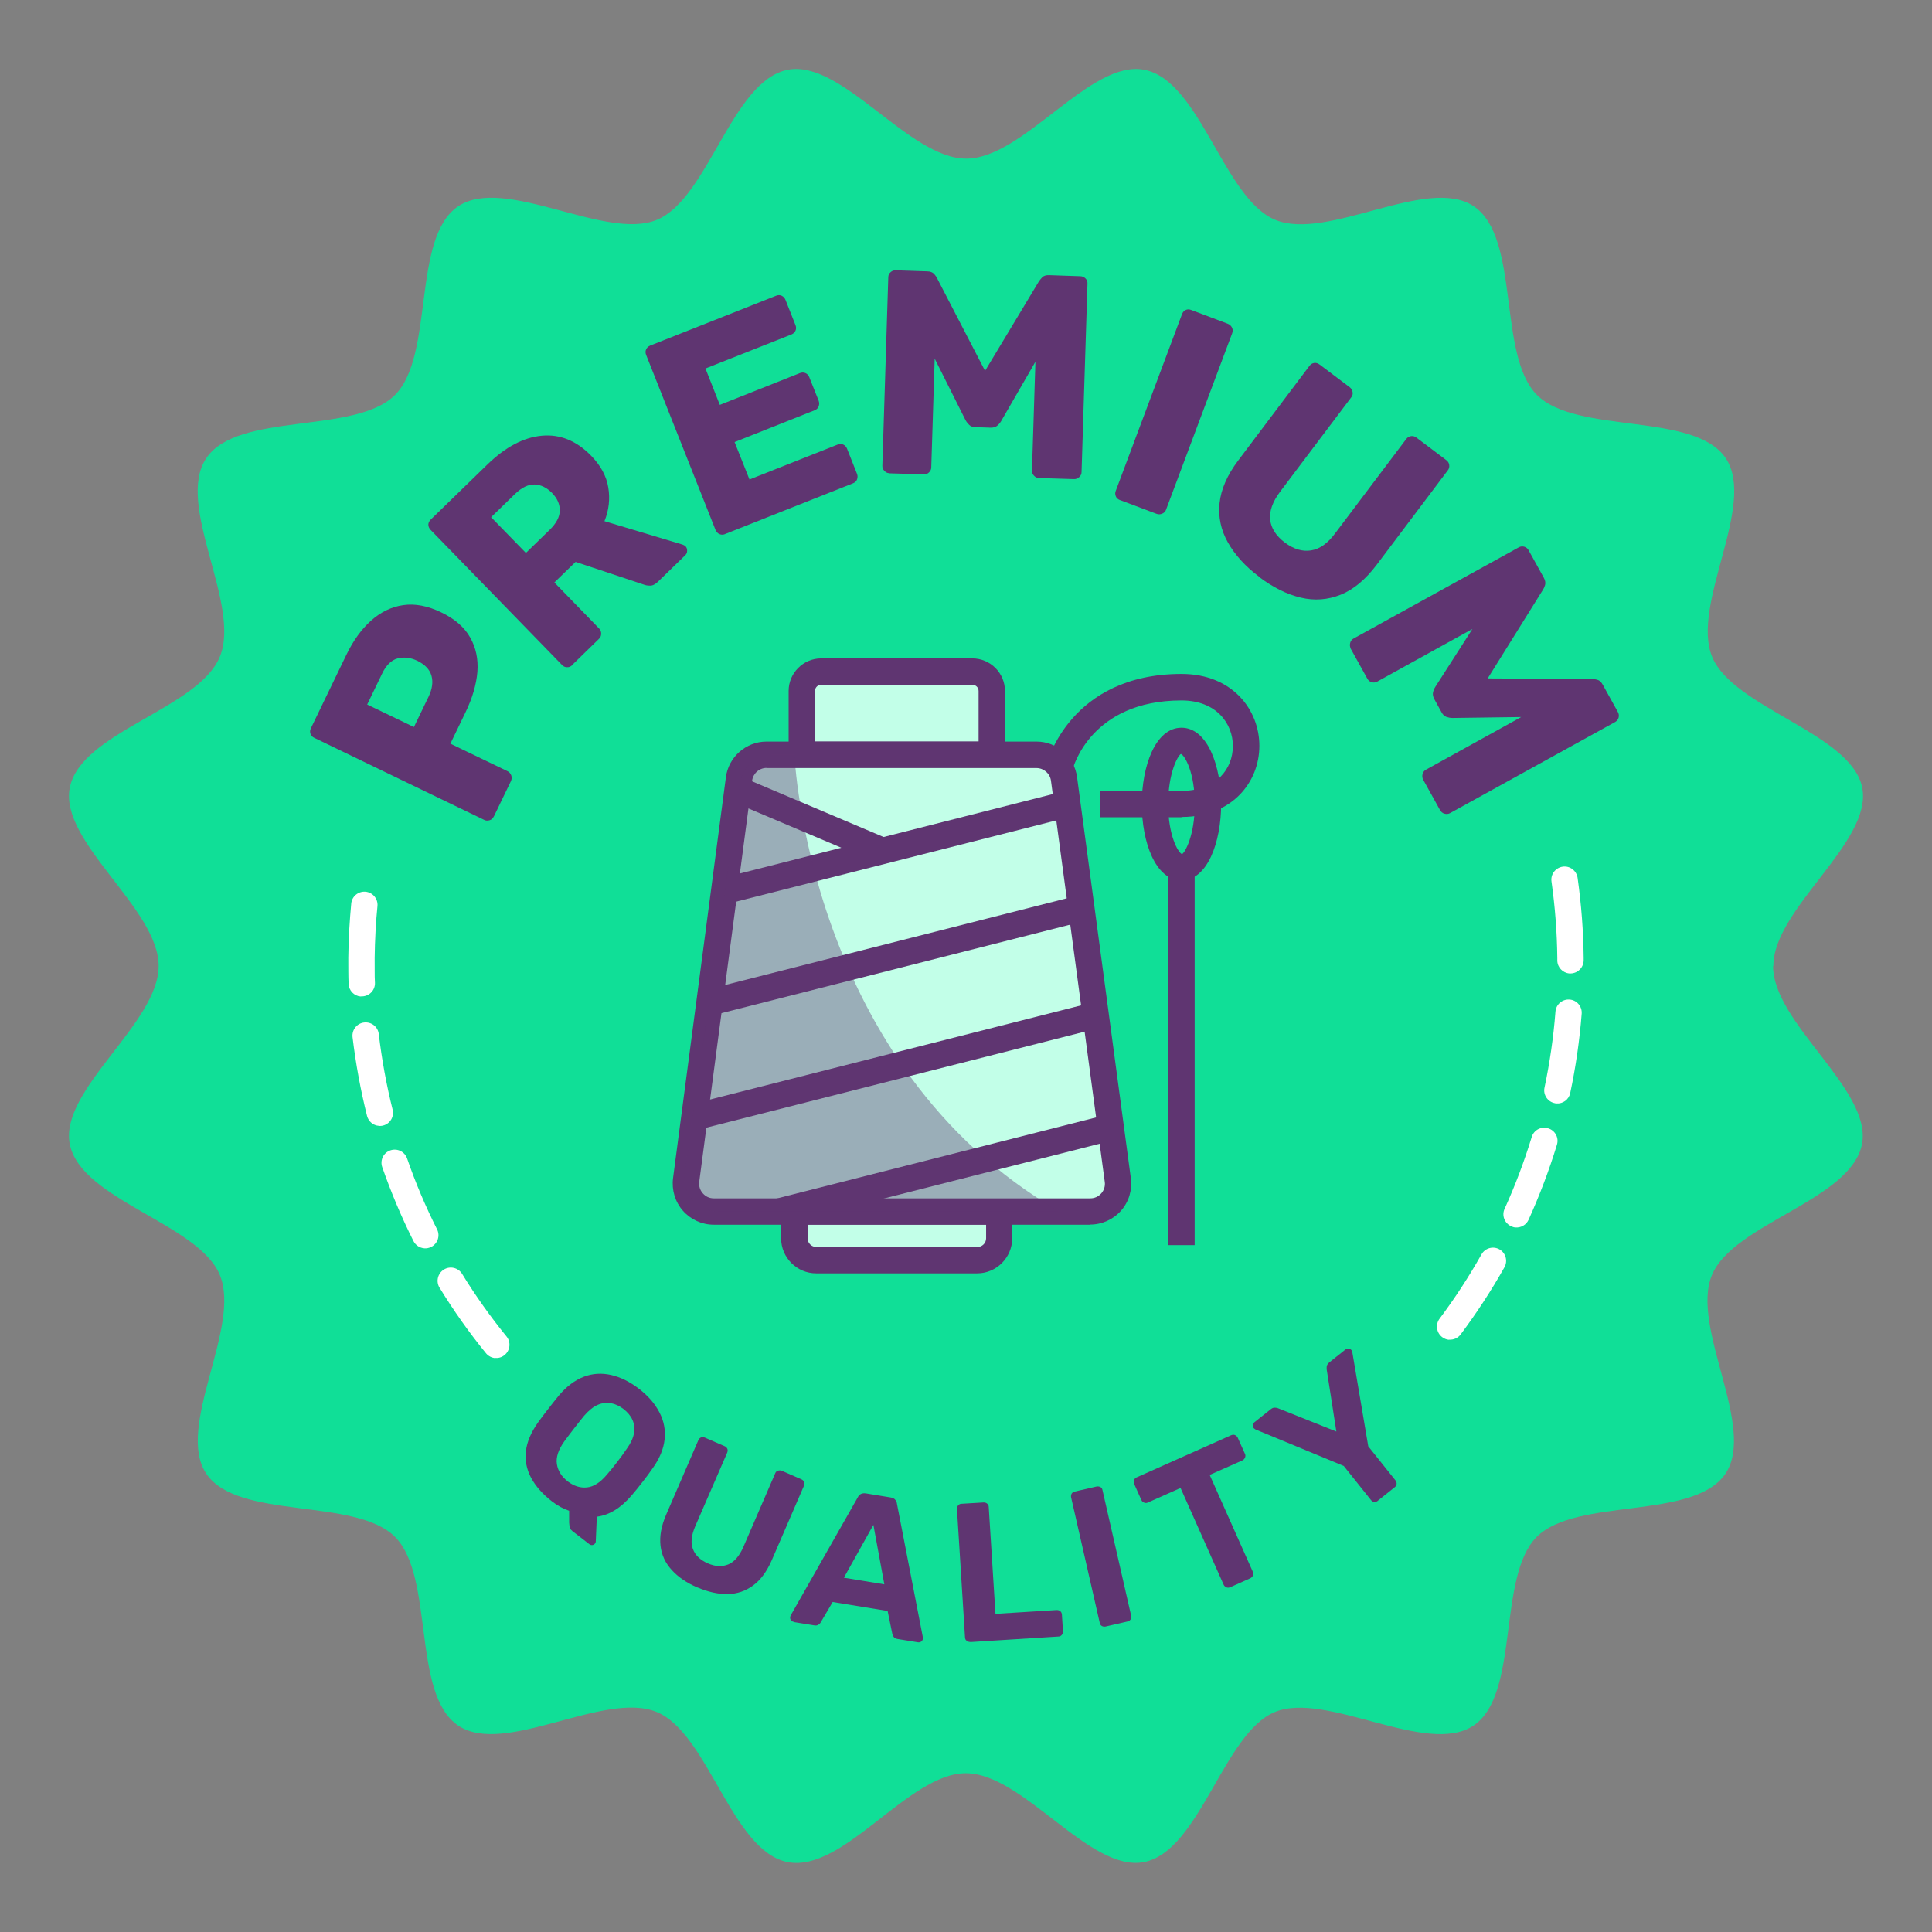 <svg xmlns="http://www.w3.org/2000/svg" width="140" height="140" viewBox="0 0 140 140" fill="none"><rect x="0" y="0" width="140" height="140" fill="#808080" stroke="none"/><g clip-path="url(#clip0_225_2383)"><path d="M128.504 69.995C128.504 65.83 135.716 61.016 134.943 57.08C134.169 53.145 125.619 51.33 124.072 47.604C122.496 43.812 127.31 36.59 125.056 33.209C122.801 29.827 114.262 31.508 111.377 28.623C108.492 25.738 110.192 17.218 106.791 14.944C103.419 12.69 96.198 17.504 92.405 15.928C88.67 14.38 86.98 5.86 82.929 5.057C78.994 4.284 74.179 11.496 70.014 11.496C65.85 11.496 61.016 4.284 57.08 5.057C53.03 5.86 51.33 14.38 47.604 15.928C43.879 17.476 36.59 12.69 33.209 14.944C29.808 17.218 31.508 25.738 28.623 28.623C25.738 31.508 17.218 29.808 14.944 33.209C12.671 36.609 17.504 43.802 15.928 47.595C14.352 51.387 5.86 53.03 5.057 57.08C4.284 61.016 11.496 65.83 11.496 69.995C11.496 74.16 4.284 78.975 5.057 82.91C5.86 86.96 14.381 88.661 15.928 92.386C17.504 96.179 12.69 103.4 14.944 106.782C17.218 110.183 25.738 108.482 28.623 111.367C31.508 114.252 29.808 122.773 33.209 125.046C36.581 127.301 43.802 122.486 47.595 124.062C51.33 125.61 53.02 134.131 57.071 134.933C61.121 135.736 65.821 128.495 69.986 128.495C74.151 128.495 78.965 135.707 82.901 134.933C86.951 134.131 88.651 125.61 92.377 124.062C96.102 122.515 103.391 127.301 106.772 125.046C110.154 122.792 108.473 114.252 111.358 111.367C114.242 108.482 122.763 110.183 125.037 106.782C127.291 103.41 122.477 96.188 124.053 92.396C125.6 88.661 134.121 86.97 134.924 82.92C135.697 78.984 128.485 74.17 128.485 70.005L128.504 69.995Z" fill="#10DF97"></path><path d="M35.778 59.172C35.711 59.316 35.606 59.401 35.473 59.44C35.339 59.478 35.205 59.478 35.081 59.411L22.777 53.469C22.634 53.403 22.548 53.307 22.5 53.173C22.453 53.04 22.462 52.906 22.529 52.772L25.089 47.471C25.595 46.42 26.197 45.589 26.895 44.968C27.592 44.347 28.366 43.974 29.216 43.85C30.066 43.726 30.992 43.898 31.976 44.376C32.951 44.843 33.648 45.445 34.068 46.19C34.489 46.935 34.661 47.757 34.594 48.684C34.517 49.601 34.231 50.594 33.724 51.635L32.636 53.89L36.781 55.886C36.906 55.944 36.992 56.049 37.049 56.192C37.096 56.335 37.087 56.469 37.02 56.612L35.788 59.163L35.778 59.172ZM29.989 52.696L31.059 50.48C31.317 49.935 31.394 49.438 31.27 48.98C31.145 48.521 30.801 48.158 30.238 47.881C29.76 47.652 29.283 47.595 28.824 47.709C28.366 47.824 27.974 48.206 27.678 48.837L26.608 51.053L29.999 52.686L29.989 52.696Z" fill="#5F3571"></path><path d="M41.472 48.196C41.357 48.301 41.233 48.359 41.09 48.349C40.946 48.349 40.822 48.292 40.727 48.187L31.203 38.396C31.098 38.281 31.04 38.157 31.04 38.023C31.04 37.889 31.098 37.765 31.212 37.651L35.31 33.667C36.619 32.397 37.928 31.699 39.255 31.575C40.583 31.451 41.777 31.938 42.838 33.027C43.535 33.743 43.946 34.508 44.079 35.329C44.213 36.151 44.127 36.963 43.802 37.765L49.467 39.465C49.553 39.494 49.63 39.542 49.677 39.59C49.754 39.666 49.792 39.771 49.792 39.905C49.792 40.039 49.754 40.134 49.668 40.22L47.662 42.169C47.471 42.35 47.279 42.446 47.098 42.436C46.916 42.436 46.764 42.408 46.649 42.36L41.71 40.717L40.172 42.207L43.42 45.55C43.516 45.656 43.564 45.78 43.564 45.923C43.564 46.076 43.506 46.2 43.392 46.305L41.453 48.196H41.472ZM38.109 40.067L39.838 38.386C40.306 37.928 40.555 37.469 40.564 37.011C40.574 36.552 40.392 36.122 40.01 35.73C39.628 35.339 39.208 35.129 38.749 35.109C38.291 35.09 37.813 35.32 37.316 35.797L35.587 37.478L38.109 40.067Z" fill="#5F3571"></path><path d="M52.543 38.701C52.4 38.759 52.266 38.759 52.132 38.701C51.998 38.644 51.913 38.539 51.855 38.415L46.821 25.719C46.764 25.576 46.764 25.442 46.821 25.318C46.878 25.194 46.974 25.099 47.117 25.041L56.24 21.43C56.383 21.373 56.517 21.373 56.641 21.43C56.765 21.488 56.861 21.583 56.918 21.726L57.644 23.561C57.701 23.704 57.701 23.837 57.644 23.962C57.587 24.086 57.491 24.181 57.348 24.239L51.12 26.703L52.161 29.34L57.959 27.038C58.103 26.98 58.236 26.98 58.37 27.038C58.504 27.095 58.59 27.2 58.647 27.343L59.325 29.044C59.373 29.177 59.373 29.311 59.325 29.445C59.278 29.579 59.172 29.674 59.029 29.731L53.231 32.034L54.31 34.746L60.701 32.215C60.844 32.158 60.978 32.158 61.102 32.215C61.226 32.272 61.322 32.368 61.379 32.511L62.105 34.345C62.153 34.479 62.153 34.603 62.105 34.737C62.057 34.871 61.952 34.966 61.809 35.023L52.533 38.701H52.543Z" fill="#5F3571"></path><path d="M64.445 34.288C64.302 34.288 64.188 34.231 64.082 34.116C63.977 34.001 63.93 33.887 63.939 33.743L64.369 20.093C64.369 19.94 64.426 19.816 64.541 19.72C64.646 19.625 64.77 19.577 64.913 19.587L67.177 19.663C67.416 19.663 67.588 19.739 67.693 19.854C67.798 19.978 67.865 20.074 67.894 20.141L71.381 26.875L75.288 20.38C75.335 20.313 75.412 20.217 75.517 20.102C75.622 19.988 75.794 19.931 76.033 19.94L78.278 20.017C78.43 20.017 78.555 20.074 78.66 20.179C78.765 20.284 78.812 20.408 78.803 20.561L78.373 34.212C78.373 34.355 78.316 34.469 78.201 34.575C78.086 34.68 77.962 34.727 77.809 34.718L75.307 34.642C75.154 34.642 75.03 34.584 74.925 34.469C74.82 34.364 74.772 34.24 74.781 34.097L75.03 26.216L72.536 30.534C72.46 30.658 72.365 30.763 72.25 30.859C72.135 30.954 71.982 30.992 71.782 30.992L70.693 30.954C70.492 30.954 70.339 30.897 70.234 30.792C70.129 30.687 70.034 30.572 69.967 30.448L67.731 25.987L67.483 33.868C67.483 34.011 67.426 34.126 67.321 34.231C67.216 34.336 67.091 34.383 66.939 34.374L64.417 34.298L64.445 34.288Z" fill="#5F3571"></path><path d="M81.153 36.237C81.009 36.179 80.904 36.093 80.856 35.96C80.799 35.826 80.799 35.692 80.856 35.559L85.652 22.768C85.709 22.624 85.795 22.519 85.919 22.462C86.043 22.405 86.177 22.405 86.32 22.462L88.957 23.456C89.1 23.513 89.205 23.599 89.272 23.733C89.339 23.866 89.339 24 89.291 24.143L84.496 36.934C84.448 37.068 84.353 37.163 84.219 37.221C84.085 37.278 83.942 37.288 83.799 37.23L81.162 36.237H81.153Z" fill="#5F3571"></path><path d="M91.259 41.806C90.237 41.042 89.482 40.201 88.976 39.303C88.47 38.405 88.269 37.45 88.374 36.456C88.479 35.463 88.928 34.422 89.731 33.361L94.889 26.512C94.985 26.388 95.099 26.321 95.233 26.302C95.367 26.283 95.5 26.321 95.625 26.417L97.793 28.05C97.917 28.146 97.994 28.26 98.013 28.404C98.041 28.547 98.013 28.681 97.908 28.805L92.759 35.635C92.214 36.361 91.976 37.039 92.042 37.66C92.109 38.281 92.472 38.835 93.112 39.322C93.743 39.79 94.364 39.981 94.994 39.886C95.625 39.79 96.207 39.38 96.752 38.644L101.901 31.814C101.996 31.69 102.111 31.623 102.254 31.604C102.397 31.585 102.522 31.623 102.636 31.709L104.814 33.352C104.929 33.438 104.996 33.553 105.015 33.686C105.034 33.82 105.015 33.963 104.91 34.087L99.751 40.937C98.949 41.997 98.08 42.723 97.153 43.095C96.217 43.468 95.252 43.544 94.259 43.306C93.256 43.067 92.253 42.57 91.25 41.815L91.259 41.806Z" fill="#5F3571"></path><path d="M97.879 46.983C97.812 46.859 97.803 46.725 97.841 46.582C97.879 46.439 97.965 46.334 98.089 46.267L110.049 39.666C110.183 39.59 110.317 39.58 110.46 39.618C110.594 39.666 110.699 39.742 110.765 39.867L111.864 41.854C111.979 42.064 112.007 42.245 111.96 42.398C111.912 42.551 111.864 42.656 111.816 42.723L107.804 49.161L115.389 49.2C115.475 49.2 115.589 49.219 115.742 49.257C115.895 49.295 116.029 49.41 116.144 49.62L117.233 51.588C117.309 51.721 117.328 51.865 117.29 51.998C117.252 52.142 117.166 52.247 117.032 52.323L105.072 58.924C104.948 58.991 104.814 59 104.671 58.962C104.528 58.924 104.423 58.828 104.346 58.695L103.133 56.507C103.057 56.373 103.047 56.23 103.085 56.087C103.123 55.944 103.209 55.839 103.334 55.772L110.231 51.96L105.244 52.027C105.101 52.027 104.958 51.998 104.814 51.951C104.671 51.903 104.556 51.788 104.461 51.616L103.935 50.661C103.84 50.489 103.811 50.327 103.84 50.183C103.869 50.04 103.926 49.906 104.002 49.782L106.696 45.579L99.799 49.391C99.675 49.457 99.541 49.477 99.408 49.438C99.264 49.4 99.159 49.314 99.083 49.18L97.86 46.974L97.879 46.983Z" fill="#5F3571"></path><path d="M41.462 110.928C41.347 110.842 41.28 110.737 41.271 110.622C41.261 110.507 41.252 110.412 41.242 110.335V109.476C40.841 109.342 40.421 109.122 40 108.798C39.313 108.263 38.806 107.689 38.481 107.078C38.157 106.467 38.033 105.827 38.109 105.158C38.185 104.489 38.481 103.792 38.988 103.076C39.227 102.741 39.475 102.416 39.723 102.101C39.972 101.776 40.23 101.452 40.497 101.127C41.051 100.468 41.653 100.019 42.293 99.77C42.933 99.522 43.602 99.484 44.28 99.637C44.958 99.79 45.636 100.124 46.305 100.64C46.974 101.156 47.461 101.719 47.786 102.35C48.111 102.97 48.235 103.63 48.158 104.317C48.082 105.005 47.795 105.693 47.298 106.39C47.06 106.734 46.811 107.069 46.563 107.384C46.315 107.709 46.057 108.024 45.789 108.339C44.996 109.275 44.146 109.791 43.248 109.906L43.172 111.692C43.172 111.692 43.172 111.73 43.162 111.759C43.153 111.787 43.134 111.816 43.124 111.835C43.086 111.902 43.019 111.94 42.943 111.959C42.857 111.969 42.78 111.959 42.713 111.902L41.452 110.928H41.462ZM41.137 107.346C41.586 107.689 42.054 107.833 42.532 107.785C43.019 107.737 43.506 107.422 43.984 106.849C44.261 106.534 44.509 106.218 44.729 105.932C44.949 105.645 45.187 105.33 45.417 104.986C45.703 104.585 45.885 104.203 45.942 103.849C45.999 103.496 45.961 103.171 45.827 102.885C45.694 102.588 45.474 102.33 45.178 102.101C44.891 101.881 44.586 101.738 44.27 101.681C43.955 101.624 43.63 101.662 43.306 101.805C42.981 101.948 42.656 102.216 42.331 102.588C42.073 102.904 41.834 103.209 41.605 103.505C41.376 103.792 41.147 104.107 40.889 104.451C40.459 105.053 40.277 105.607 40.354 106.094C40.43 106.581 40.688 106.992 41.128 107.336L41.137 107.346Z" fill="#5F3571"></path><path d="M50.537 115.035C49.763 114.701 49.142 114.281 48.684 113.774C48.215 113.268 47.938 112.676 47.862 111.998C47.786 111.319 47.919 110.565 48.282 109.734L50.604 104.365C50.642 104.27 50.709 104.203 50.795 104.165C50.881 104.126 50.976 104.136 51.072 104.174L52.505 104.795C52.6 104.833 52.667 104.9 52.705 104.986C52.743 105.072 52.734 105.168 52.696 105.263L50.374 110.612C50.097 111.262 50.04 111.807 50.212 112.255C50.384 112.704 50.747 113.048 51.291 113.287C51.836 113.526 52.323 113.545 52.772 113.364C53.211 113.182 53.574 112.762 53.861 112.112L56.173 106.763C56.211 106.667 56.278 106.6 56.373 106.572C56.469 106.543 56.555 106.543 56.641 106.572L58.083 107.202C58.169 107.24 58.236 107.307 58.265 107.393C58.303 107.479 58.293 107.575 58.255 107.67L55.934 113.039C55.571 113.87 55.122 114.491 54.568 114.892C54.023 115.293 53.403 115.503 52.724 115.513C52.046 115.522 51.31 115.36 50.527 115.026L50.537 115.035Z" fill="#5F3571"></path><path d="M57.51 117.519C57.424 117.509 57.357 117.462 57.309 117.395C57.262 117.328 57.243 117.251 57.262 117.175C57.262 117.127 57.281 117.089 57.3 117.051L62.153 108.511C62.2 108.415 62.267 108.329 62.363 108.272C62.458 108.215 62.583 108.196 62.735 108.215L64.541 108.511C64.694 108.54 64.808 108.587 64.875 108.683C64.951 108.769 64.99 108.874 64.999 108.979L66.871 118.627C66.871 118.627 66.871 118.713 66.871 118.761C66.862 118.837 66.824 118.904 66.757 118.952C66.69 119 66.614 119.019 66.528 119.009L65.057 118.77C64.913 118.751 64.818 118.694 64.76 118.617C64.703 118.541 64.674 118.474 64.665 118.417L64.321 116.736L60.338 116.086L59.468 117.567C59.44 117.624 59.392 117.672 59.306 117.729C59.23 117.786 59.124 117.806 58.981 117.777L57.51 117.538V117.519ZM61.159 114.328L64.082 114.806L63.289 110.498L61.15 114.328H61.159Z" fill="#5F3571"></path><path d="M70.311 118.98C70.205 118.98 70.12 118.961 70.043 118.894C69.967 118.828 69.928 118.751 69.928 118.646L69.346 109.352C69.346 109.246 69.365 109.16 69.432 109.084C69.499 109.008 69.575 108.969 69.68 108.969L71.266 108.874C71.371 108.874 71.457 108.893 71.533 108.96C71.61 109.027 71.648 109.103 71.648 109.208L72.135 116.946L76.567 116.669C76.672 116.669 76.758 116.688 76.835 116.755C76.911 116.822 76.94 116.898 76.95 117.003L77.026 118.207C77.026 118.312 77.007 118.398 76.94 118.474C76.873 118.551 76.797 118.589 76.692 118.589L70.311 118.99V118.98Z" fill="#5F3571"></path><path d="M80.121 117.863C80.016 117.882 79.93 117.872 79.844 117.825C79.758 117.777 79.71 117.7 79.691 117.595L77.618 108.511C77.599 108.406 77.609 108.32 77.656 108.234C77.704 108.157 77.781 108.1 77.886 108.081L79.462 107.718C79.567 107.699 79.653 107.718 79.739 107.756C79.825 107.794 79.873 107.88 79.892 107.986L81.965 117.07C81.984 117.175 81.965 117.261 81.926 117.347C81.879 117.423 81.802 117.481 81.697 117.5L80.121 117.863Z" fill="#5F3571"></path><path d="M89.148 115.016C89.052 115.054 88.957 115.064 88.871 115.026C88.785 114.988 88.718 114.93 88.67 114.835L85.547 107.823L83.168 108.883C83.082 108.922 82.996 108.922 82.901 108.883C82.815 108.845 82.748 108.788 82.71 108.702L82.184 107.527C82.146 107.431 82.136 107.336 82.175 107.25C82.213 107.164 82.27 107.097 82.356 107.059L89.215 104.002C89.31 103.964 89.406 103.954 89.492 103.993C89.578 104.031 89.645 104.088 89.692 104.184L90.218 105.359C90.256 105.445 90.256 105.531 90.218 105.626C90.18 105.712 90.122 105.779 90.027 105.827L87.658 106.877L90.781 113.889C90.82 113.985 90.829 114.08 90.791 114.166C90.753 114.252 90.695 114.319 90.6 114.367L89.148 115.016Z" fill="#5F3571"></path><path d="M99.847 108.75C99.761 108.817 99.675 108.845 99.579 108.836C99.484 108.826 99.407 108.778 99.341 108.692L97.373 106.228L90.972 103.582C90.972 103.582 90.925 103.553 90.906 103.534C90.886 103.525 90.867 103.505 90.848 103.486C90.8 103.429 90.781 103.353 90.791 103.267C90.8 103.181 90.839 103.114 90.896 103.066L92.081 102.12C92.186 102.034 92.291 101.996 92.386 102.006C92.491 102.006 92.568 102.025 92.625 102.053L96.838 103.735L96.14 99.254C96.131 99.188 96.131 99.111 96.14 99.006C96.159 98.911 96.217 98.815 96.322 98.729L97.506 97.784C97.564 97.736 97.64 97.717 97.726 97.726C97.812 97.736 97.879 97.774 97.927 97.831C97.946 97.85 97.955 97.879 97.965 97.898C97.965 97.927 97.984 97.946 97.993 97.975L99.149 104.805L101.117 107.269C101.184 107.355 101.213 107.441 101.203 107.537C101.194 107.632 101.146 107.709 101.06 107.775L99.828 108.759L99.847 108.75Z" fill="#5F3571"></path><path d="M59.516 48.655H70.463C71.237 48.655 71.868 49.285 71.868 50.059V54.682H58.102V50.059C58.102 49.285 58.733 48.655 59.507 48.655H59.516Z" fill="#C2FFE8"></path><path d="M72.823 55.647H57.147V50.069C57.147 48.77 58.208 47.709 59.507 47.709H70.454C71.763 47.709 72.823 48.77 72.823 50.069V55.647ZM59.058 53.737H70.912V50.069C70.912 49.82 70.712 49.62 70.454 49.62H59.507C59.258 49.62 59.058 49.82 59.058 50.069V53.737Z" fill="#5F3571"></path><path d="M57.567 87.791H72.402V89.74C72.402 90.609 71.696 91.326 70.817 91.326H59.144C58.274 91.326 57.558 90.619 57.558 89.74V87.791H57.567Z" fill="#C2FFE8"></path><path d="M70.817 92.272H59.144C57.749 92.272 56.602 91.135 56.602 89.731V86.827H73.348V89.731C73.348 91.125 72.211 92.272 70.807 92.272H70.817ZM58.523 88.737V89.731C58.523 90.075 58.8 90.361 59.153 90.361H70.826C71.17 90.361 71.457 90.084 71.457 89.731V88.737H58.532H58.523Z" fill="#5F3571"></path><path d="M75.115 54.692H55.552C54.539 54.692 53.689 55.447 53.555 56.45L49.725 85.508C49.562 86.712 50.508 87.792 51.721 87.792H79.003C80.226 87.792 81.162 86.712 81 85.508L77.102 56.45C76.969 55.447 76.118 54.702 75.106 54.702L75.115 54.692Z" fill="#C2FFE8"></path><path d="M79.003 88.747H51.721C50.862 88.747 50.05 88.374 49.486 87.734C48.922 87.094 48.664 86.234 48.77 85.384L52.6 56.326C52.791 54.855 54.062 53.737 55.542 53.737H75.106C76.587 53.737 77.857 54.845 78.048 56.316L81.945 85.375C82.06 86.225 81.802 87.085 81.239 87.725C80.675 88.365 79.853 88.737 79.003 88.737V88.747ZM55.552 55.647C55.017 55.647 54.568 56.049 54.501 56.574L50.67 85.633C50.632 85.938 50.718 86.234 50.928 86.473C51.139 86.712 51.416 86.836 51.721 86.836H79.003C79.319 86.836 79.596 86.712 79.806 86.473C80.006 86.244 80.102 85.938 80.054 85.633L76.157 56.574C76.09 56.049 75.631 55.657 75.106 55.657H55.542L55.552 55.647Z" fill="#5F3571"></path><path d="M77.114 57.333L52.244 63.644L52.714 65.496L77.584 59.185L77.114 57.333Z" fill="#5F3571"></path><path d="M78.765 64.724L51.404 71.667L51.874 73.519L79.235 66.575L78.765 64.724Z" fill="#5F3571"></path><path d="M79.478 72.563L49.933 80.061L50.403 81.913L79.948 74.415L79.478 72.563Z" fill="#5F3571"></path><path d="M79.47 80.962L56.184 86.872L56.654 88.724L79.94 82.814L79.47 80.962Z" fill="#5F3571"></path><path d="M53.83 56.336L53.085 58.096L63.589 62.541L64.334 60.782L53.83 56.336Z" fill="#5F3571"></path><path d="M85.614 59.22H79.71V57.309H85.614C86.808 57.309 87.782 56.956 88.451 56.278C89.024 55.695 89.339 54.912 89.339 54.052C89.339 52.466 88.174 50.757 85.614 50.757C79.06 50.757 77.761 55.6 77.713 55.8L75.86 55.342C75.879 55.275 77.522 48.836 85.623 48.836C89.32 48.836 91.259 51.454 91.259 54.042C91.259 55.399 90.743 56.669 89.817 57.606C89.1 58.332 87.782 59.201 85.623 59.201L85.614 59.22Z" fill="#5F3571"></path><path d="M85.614 63.796C83.722 63.796 82.738 61.006 82.738 58.265C82.738 55.523 83.722 52.734 85.614 52.734C87.505 52.734 88.489 55.523 88.489 58.265C88.489 61.006 87.505 63.796 85.614 63.796ZM85.575 54.635C85.356 54.749 84.649 55.991 84.649 58.265C84.649 60.538 85.365 61.78 85.652 61.895C85.871 61.78 86.578 60.538 86.578 58.265C86.578 55.991 85.862 54.749 85.575 54.635Z" fill="#5F3571"></path><path d="M86.569 62.84H84.658V90.227H86.569V62.84Z" fill="#5F3571"></path><path opacity="0.4" d="M57.568 54.692C57.568 54.692 58.513 77.227 76.778 87.792H51.989C50.518 87.792 49.391 86.492 49.601 85.04L53.651 56.641C53.813 55.523 54.769 54.702 55.896 54.702H57.577L57.568 54.692Z" fill="#5F3571"></path><path d="M35.883 98.414C35.635 98.395 35.386 98.271 35.215 98.061C33.992 96.561 32.865 94.966 31.852 93.313C31.575 92.864 31.718 92.272 32.167 91.995C32.616 91.718 33.209 91.861 33.486 92.31C34.45 93.886 35.539 95.415 36.705 96.847C37.039 97.258 36.972 97.86 36.561 98.194C36.361 98.357 36.122 98.424 35.883 98.404V98.414ZM105.005 97.086C104.833 97.077 104.661 97.01 104.508 96.895C104.088 96.58 104.002 95.978 104.317 95.558C105.425 94.077 106.447 92.51 107.355 90.896C107.613 90.438 108.196 90.275 108.654 90.533C109.113 90.791 109.275 91.374 109.017 91.832C108.071 93.513 107.002 95.147 105.846 96.695C105.645 96.972 105.32 97.096 105.005 97.077V97.086ZM30.744 90.457C30.419 90.428 30.123 90.247 29.961 89.931C29.091 88.202 28.337 86.397 27.697 84.572C27.525 84.076 27.783 83.531 28.289 83.359C28.795 83.187 29.33 83.455 29.502 83.951C30.104 85.7 30.839 87.429 31.671 89.081C31.909 89.549 31.718 90.122 31.241 90.361C31.078 90.438 30.906 90.476 30.734 90.457H30.744ZM109.829 88.947C109.724 88.947 109.609 88.909 109.504 88.861C109.027 88.642 108.807 88.078 109.027 87.6C109.791 85.919 110.45 84.171 110.994 82.394C111.147 81.888 111.673 81.602 112.189 81.764C112.695 81.917 112.981 82.452 112.819 82.958C112.255 84.811 111.558 86.636 110.765 88.393C110.593 88.766 110.211 88.976 109.82 88.947H109.829ZM27.448 81.582C27.047 81.554 26.703 81.267 26.598 80.866C26.13 78.994 25.777 77.074 25.547 75.154C25.49 74.628 25.863 74.151 26.388 74.093C26.923 74.036 27.391 74.409 27.448 74.934C27.668 76.778 28.002 78.612 28.451 80.407C28.576 80.923 28.27 81.439 27.754 81.563C27.649 81.592 27.544 81.592 27.448 81.592V81.582ZM112.781 79.959C112.781 79.959 112.695 79.959 112.657 79.939C112.141 79.834 111.806 79.319 111.921 78.812C112.303 77.007 112.571 75.154 112.714 73.31C112.752 72.785 113.211 72.393 113.736 72.431C114.261 72.469 114.653 72.928 114.615 73.453C114.462 75.383 114.185 77.322 113.784 79.204C113.688 79.681 113.249 79.997 112.781 79.959ZM26.14 72.211C25.662 72.173 25.28 71.782 25.261 71.294C25.251 70.998 25.242 70.702 25.242 70.406C25.223 69.069 25.27 67.712 25.375 66.375C25.404 66.069 25.423 65.773 25.452 65.477C25.5 64.961 25.958 64.579 26.474 64.617H26.493C27.018 64.674 27.401 65.133 27.353 65.658C27.324 65.945 27.296 66.232 27.276 66.518C27.181 67.798 27.133 69.097 27.152 70.377C27.152 70.664 27.152 70.941 27.171 71.218C27.19 71.743 26.78 72.183 26.245 72.202C26.206 72.202 26.178 72.202 26.14 72.202V72.211ZM113.726 70.54C113.239 70.501 112.848 70.091 112.848 69.594V69.422C112.829 67.569 112.685 65.706 112.427 63.882C112.351 63.356 112.714 62.879 113.239 62.802C113.755 62.726 114.242 63.089 114.319 63.614C114.586 65.525 114.739 67.473 114.758 69.403V69.575C114.758 70.1 114.338 70.53 113.812 70.54C113.784 70.54 113.755 70.54 113.726 70.54Z" fill="white"></path></g><defs><clipPath id="clip0_225_2383"><rect width="130" height="130" fill="white" transform="translate(5 5)"></rect></clipPath></defs></svg>
